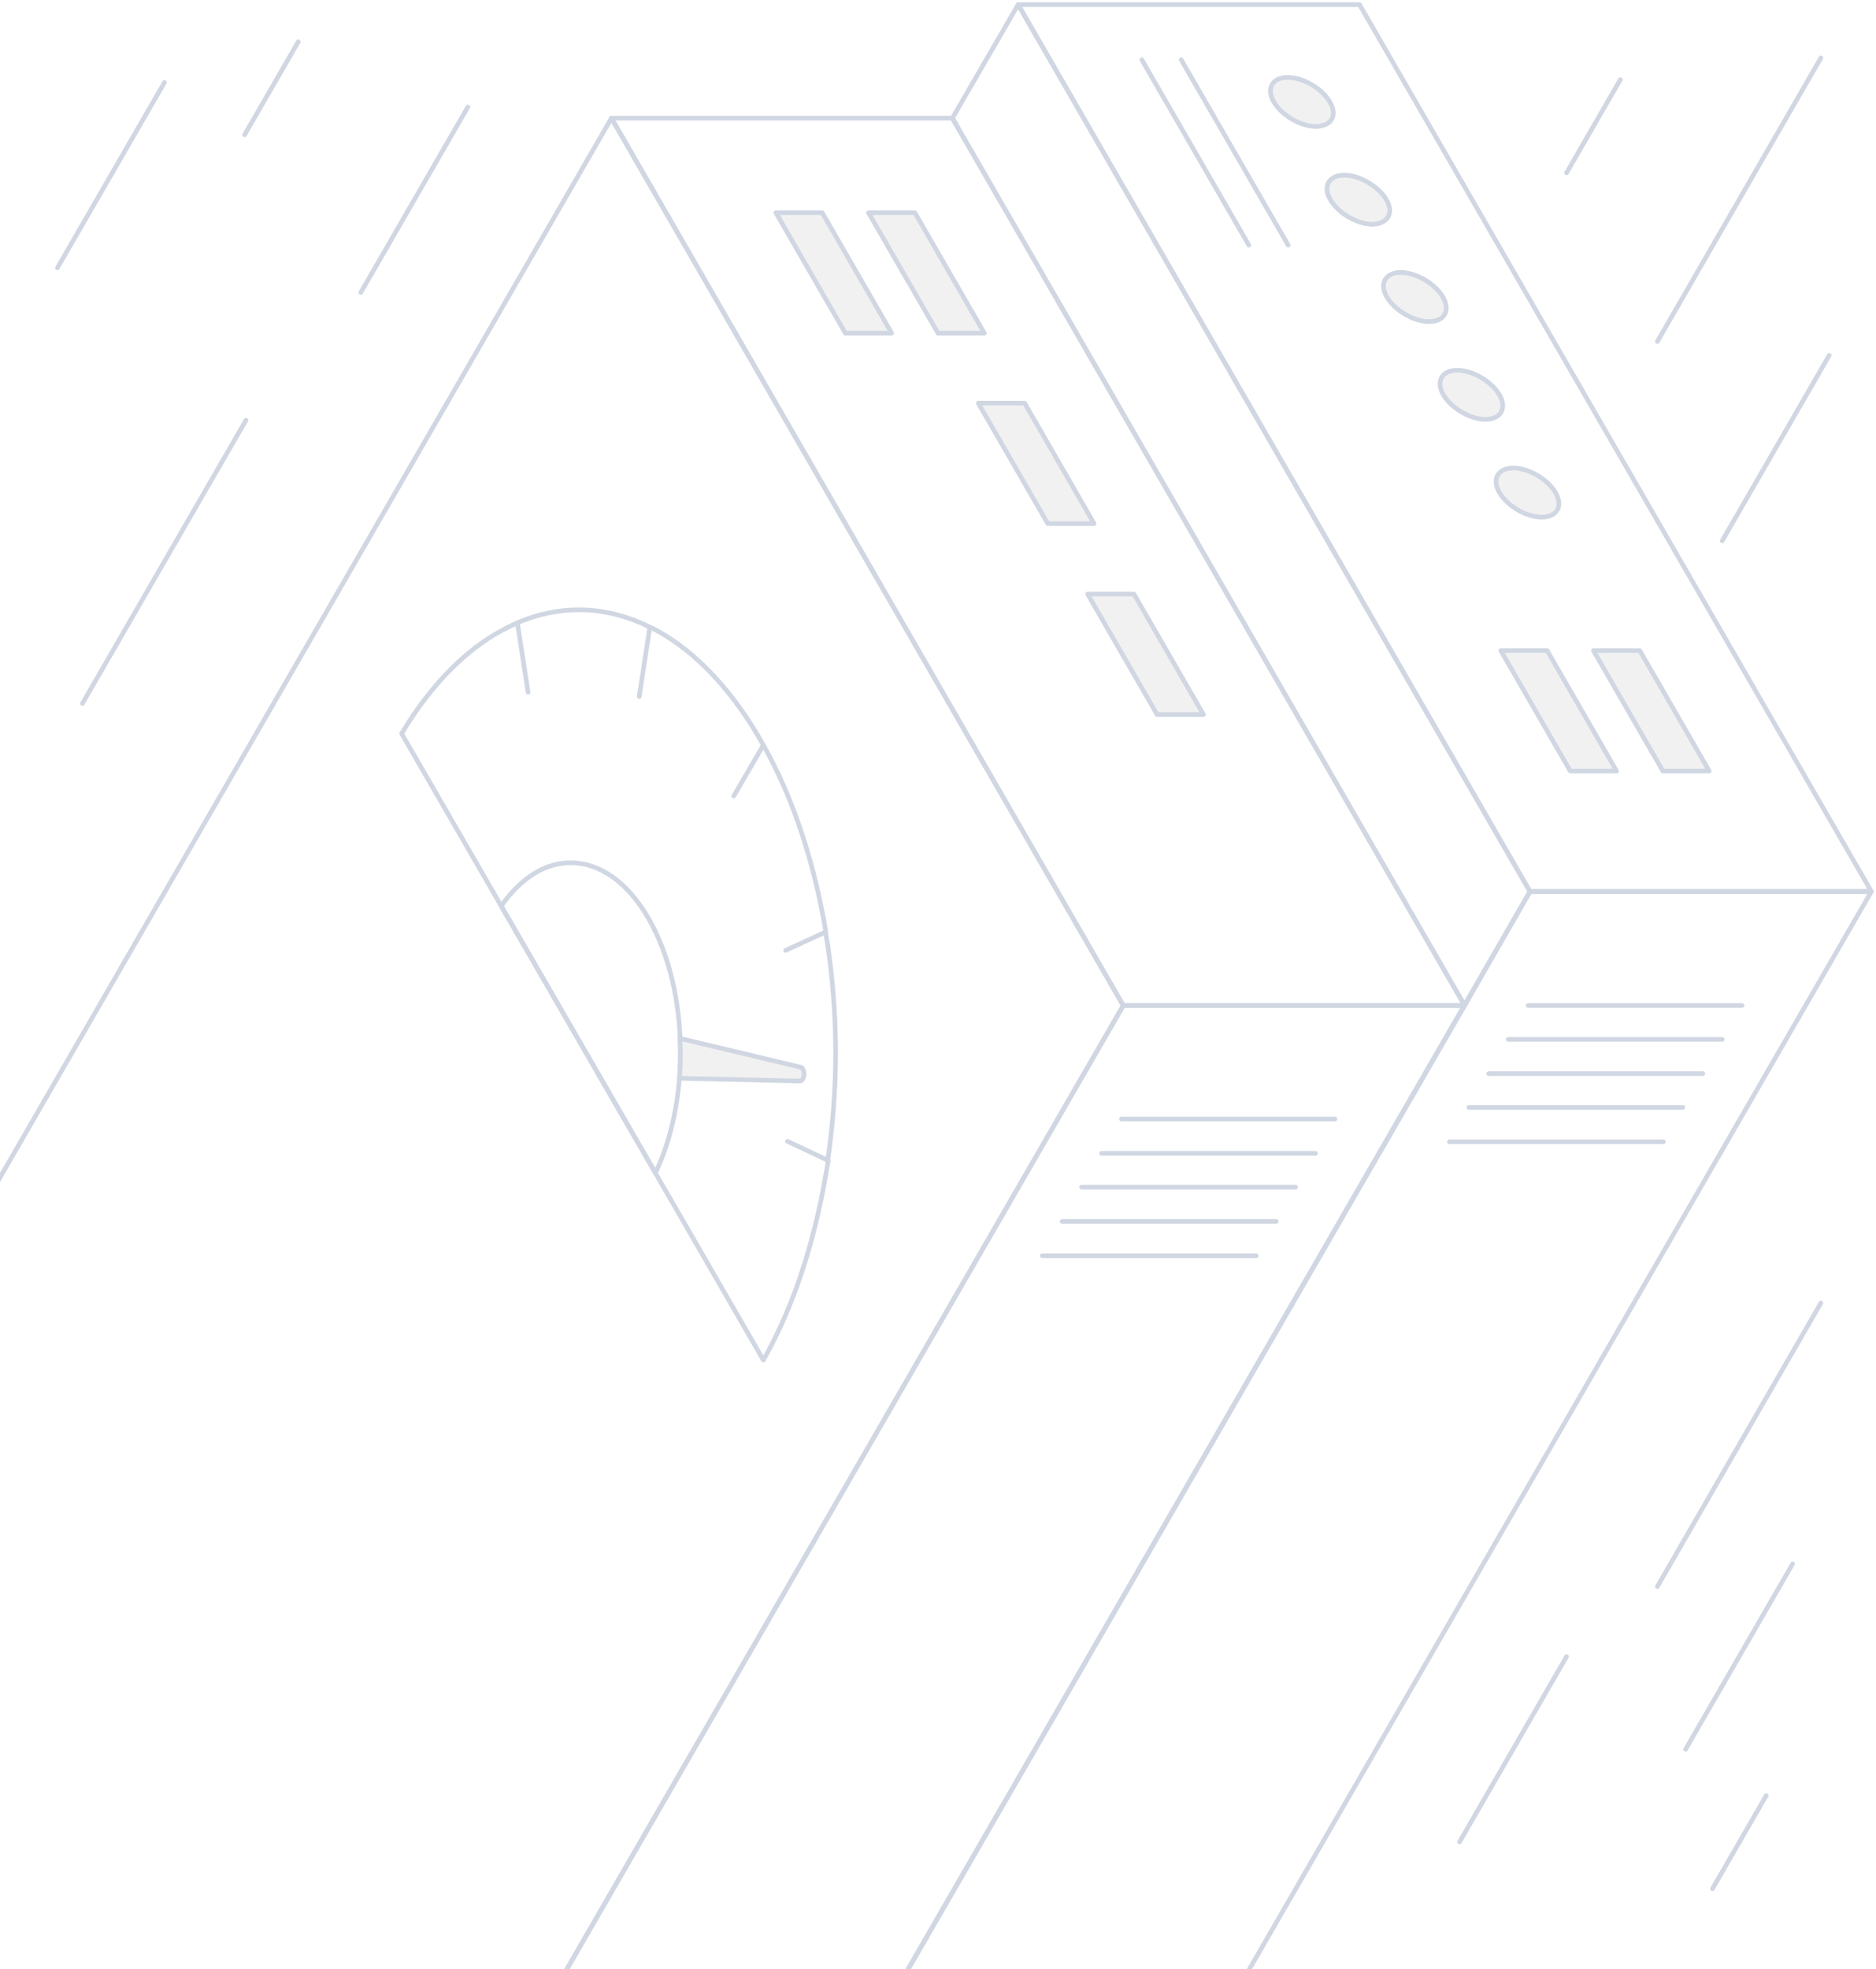 <svg version="1.2" xmlns="http://www.w3.org/2000/svg" viewBox="0 0 405 425" width="405" height="425">
	<title>perfomance-server-svg</title>
	<style>
		.s0 { fill: none;stroke: #d0d7e2;stroke-linecap: round;stroke-linejoin: round } 
		.s1 { fill: #f1f1f1;stroke: #d0d7e2;stroke-linecap: round;stroke-linejoin: round } 
	</style>
	<filter id="f0">
		<feFlood flood-color="#0f0e11" flood-opacity="1" />
		<feBlend mode="normal" in2="SourceGraphic"/>
		<feComposite in2="SourceAlpha" operator="in" />
	</filter>
	<g id="Layer" filter="url(#f0)">
		<g id="Layer">
			<g id="Layer">
				<g id="Layer">
					<g id="Layer">
						<path id="Layer" class="s0" d="m219.8 1h73.7l110.5 191.4h-73.7z"/>
					</g>
				</g>
			</g>
			<g id="Layer">
				<g id="Layer">
					<g id="Layer">
						<path id="Layer" class="s0" d="m205.6 25.5l14.2-24.5 110.5 191.4-14.1 24.6z"/>
					</g>
				</g>
			</g>
			<g id="Layer">
				<g id="Layer">
					<g id="Layer">
						<path id="Layer" class="s0" d="m160.2 487h73.7l170.1-294.6h-73.7z"/>
						<path id="Layer" class="s0" d="m376.1 217h-46.2"/>
						<path id="Layer" class="s0" d="m359.1 246.4h-46.2"/>
						<path id="Layer" class="s0" d="m371.8 224.3h-46.2"/>
						<path id="Layer" class="s0" d="m367.6 231.7h-46.2"/>
						<path id="Layer" class="s0" d="m363.3 239h-46.2"/>
					</g>
				</g>
			</g>
			<g id="Layer">
				<g id="Layer">
					<g id="Layer">
						<path id="Layer" class="s0" d="m246.5 12.9l23.1 40"/>
						<path id="Layer" class="s0" d="m255 12.9l23.1 40"/>
					</g>
				</g>
			</g>
		</g>
		<g id="Layer">
			<g id="Layer">
				<g id="Layer">
					<g id="Layer">
						<path id="Layer" class="s0" d="m132 25.5h73.6l110.6 191.5h-73.7z"/>
					</g>
				</g>
			</g>
			<g id="Layer">
				<g id="Layer">
					<g id="Layer">
						<path id="Layer" class="s0" d="m-38.1 320.1l170.1-294.6 110.5 191.5-170.1 294.5"/>
					</g>
				</g>
			</g>
			<g id="Layer">
				<g id="Layer">
					<g id="Layer">
						<path id="Layer" class="s0" d="m72.4 511.5h73.7l170.1-294.5h-73.7z"/>
						<path id="Layer" class="s0" d="m288.2 241.5h-46.1"/>
						<path id="Layer" class="s0" d="m271.2 271h-46.2"/>
						<path id="Layer" class="s0" d="m284 248.9h-46.2"/>
						<path id="Layer" class="s0" d="m279.7 256.2h-46.2"/>
						<path id="Layer" class="s0" d="m275.5 263.6h-46.2"/>
					</g>
				</g>
			</g>
		</g>
	</g>
	<g id="Layer">
		<g id="Layer">
			<g id="Layer">
				<g id="Layer">
					<path id="Layer" class="s1" d="m287.1 22c-1.7-2.9-5.8-5.3-9.1-5.3-3.3 0-4.7 2.4-3 5.3 1.7 2.9 5.8 5.3 9.1 5.3 3.4-0.1 4.7-2.4 3-5.3z"/>
				</g>
			</g>
		</g>
		<g id="Layer">
			<g id="Layer">
				<g id="Layer">
					<path id="Layer" class="s1" d="m299.3 43.1c-1.7-2.9-5.8-5.3-9.1-5.3-3.3 0-4.7 2.4-3 5.3 1.7 2.9 5.8 5.3 9.1 5.3 3.3-0.1 4.7-2.4 3-5.3z"/>
				</g>
			</g>
		</g>
		<g id="Layer">
			<g id="Layer">
				<g id="Layer">
					<path id="Layer" class="s1" d="m311.5 64.1c-1.7-2.9-5.8-5.3-9.1-5.3-3.3 0-4.7 2.4-3 5.3 1.7 2.9 5.8 5.3 9.1 5.3 3.3 0 4.7-2.3 3-5.3z"/>
				</g>
			</g>
		</g>
		<g id="Layer">
			<g id="Layer">
				<g id="Layer">
					<path id="Layer" class="s1" d="m323.7 85.2c-1.7-2.9-5.8-5.3-9.1-5.3-3.3 0-4.7 2.4-3 5.3 1.7 2.9 5.8 5.3 9.1 5.3 3.3 0 4.7-2.4 3-5.3z"/>
				</g>
			</g>
		</g>
		<g id="Layer">
			<g id="Layer">
				<g id="Layer">
					<path id="Layer" class="s1" d="m335.8 106.3c-1.7-2.9-5.8-5.3-9.1-5.3-3.3 0-4.7 2.4-3 5.3 1.7 2.9 5.8 5.3 9.1 5.3 3.4 0 4.7-2.4 3-5.3z"/>
				</g>
			</g>
		</g>
		<g id="Layer">
			<g id="Layer">
				<g id="Layer">
					<path id="Layer" class="s1" d="m324 140.4h10l15 26h-10z"/>
				</g>
			</g>
		</g>
		<g id="Layer">
			<g id="Layer">
				<g id="Layer">
					<path id="Layer" class="s1" d="m344 140.4h10l15 26h-10z"/>
				</g>
			</g>
		</g>
		<g id="Layer">
			<g id="Layer">
				<g id="Layer">
					<path id="Layer" class="s1" d="m211.2 87h10l15 26h-10z"/>
				</g>
			</g>
		</g>
		<g id="Layer">
			<g id="Layer">
				<g id="Layer">
					<path id="Layer" class="s1" d="m167.5 45.9h10l15 26h-10z"/>
				</g>
			</g>
		</g>
		<g id="Layer">
			<g id="Layer">
				<g id="Layer">
					<path id="Layer" class="s1" d="m234.8 128.2h10l15 26h-10z"/>
				</g>
			</g>
		</g>
		<g id="Layer">
			<g id="Layer">
				<g id="Layer">
					<path id="Layer" class="s1" d="m187.5 45.9h10l15 26h-10z"/>
				</g>
			</g>
		</g>
	</g>
	<filter id="f1">
		<feFlood flood-color="#0f0e11" flood-opacity="1" />
		<feBlend mode="normal" in2="SourceGraphic"/>
		<feComposite in2="SourceAlpha" operator="in" />
	</filter>
	<g id="Layer" filter="url(#f1)">
		<path id="Layer" class="s0" d="m393.1 281.2l-35.3 61.2"/>
		<path id="Layer" class="s0" d="m393.1 12.5l-35.3 61.2"/>
		<path id="Layer" class="s0" d="m53.1 90.7l-35.3 61.1"/>
		<path id="Layer" class="s0" d="m381.3 387.5l-11.6 20.1"/>
		<path id="Layer" class="s0" d="m64.4 9l-11.6 20.1"/>
		<path id="Layer" class="s0" d="m349.8 17.2l-11.6 20.1"/>
		<path id="Layer" class="s0" d="m338.2 357.5l-23.1 40"/>
		<path id="Layer" class="s0" d="m387 337.5l-23.1 40"/>
		<path id="Layer" class="s0" d="m35.5 17.8l-23.1 40"/>
		<path id="Layer" class="s0" d="m101 23.1l-23.1 40"/>
		<path id="Layer" class="s0" d="m394.9 76.7l-23.1 40"/>
	</g>
	<filter id="f2">
		<feFlood flood-color="#0f0e11" flood-opacity="1" />
		<feBlend mode="normal" in2="SourceGraphic"/>
		<feComposite in2="SourceAlpha" operator="in" />
	</filter>
	<g id="Layer" filter="url(#f2)">
		<path id="Layer" fill-rule="evenodd" class="s0" d="m170 246.3l8.7 4.1c1.1-7.6 1.7-15.4 1.7-23.2 0-7.8-0.6-15.6-1.7-23.2l-0.5-2.9"/>
		<path id="Layer" fill-rule="evenodd" class="s0" d="m111.7 134.4l-1.7 0.8c-8.5 4.1-16.5 11.8-23.3 23.1l78.1 135.2c6.6-11.6 11-25.5 13.5-40.1l0.5-2.9"/>
		<path id="Layer" fill-rule="evenodd" class="s0" d="m164.8 160.8c6.6 11.7 11 25.6 13.5 40.3l-8.7 4"/>
		<path id="Layer" fill-rule="evenodd" class="s0" d="m114 149.4l-2.3-15c4.4-1.9 8.9-2.8 13.4-2.8 4.5 0 9 1 13.4 2.9l1.7 0.8"/>
		<path id="Layer" fill-rule="evenodd" class="s0" d="m138 150.3l2.3-15c8.5 4.2 16.5 12 23.3 23.4l1.2 2.1-6.4 11"/>
		<path id="Layer" fill-rule="evenodd" class="s0" d="m140 198.2c-4.6-8-10.7-12-16.7-12-5.4-0.1-10.7 3.1-15.1 9.3l33.3 57.6c3.6-7.5 5.4-16.7 5.4-26 0-10.5-2.3-20.9-6.9-28.9z"/>
		<path id="Layer" class="s1" d="m173.3 230.7c-0.1-0.2-0.3-0.4-0.5-0.4l-26-6.2c0 1 0.1 2 0.1 3 0 1.9-0.1 3.8-0.2 5.6l26 0.6c0.5 0 0.8-0.6 0.9-1.4 0-0.4-0.1-0.9-0.3-1.2z"/>
	</g>
</svg>